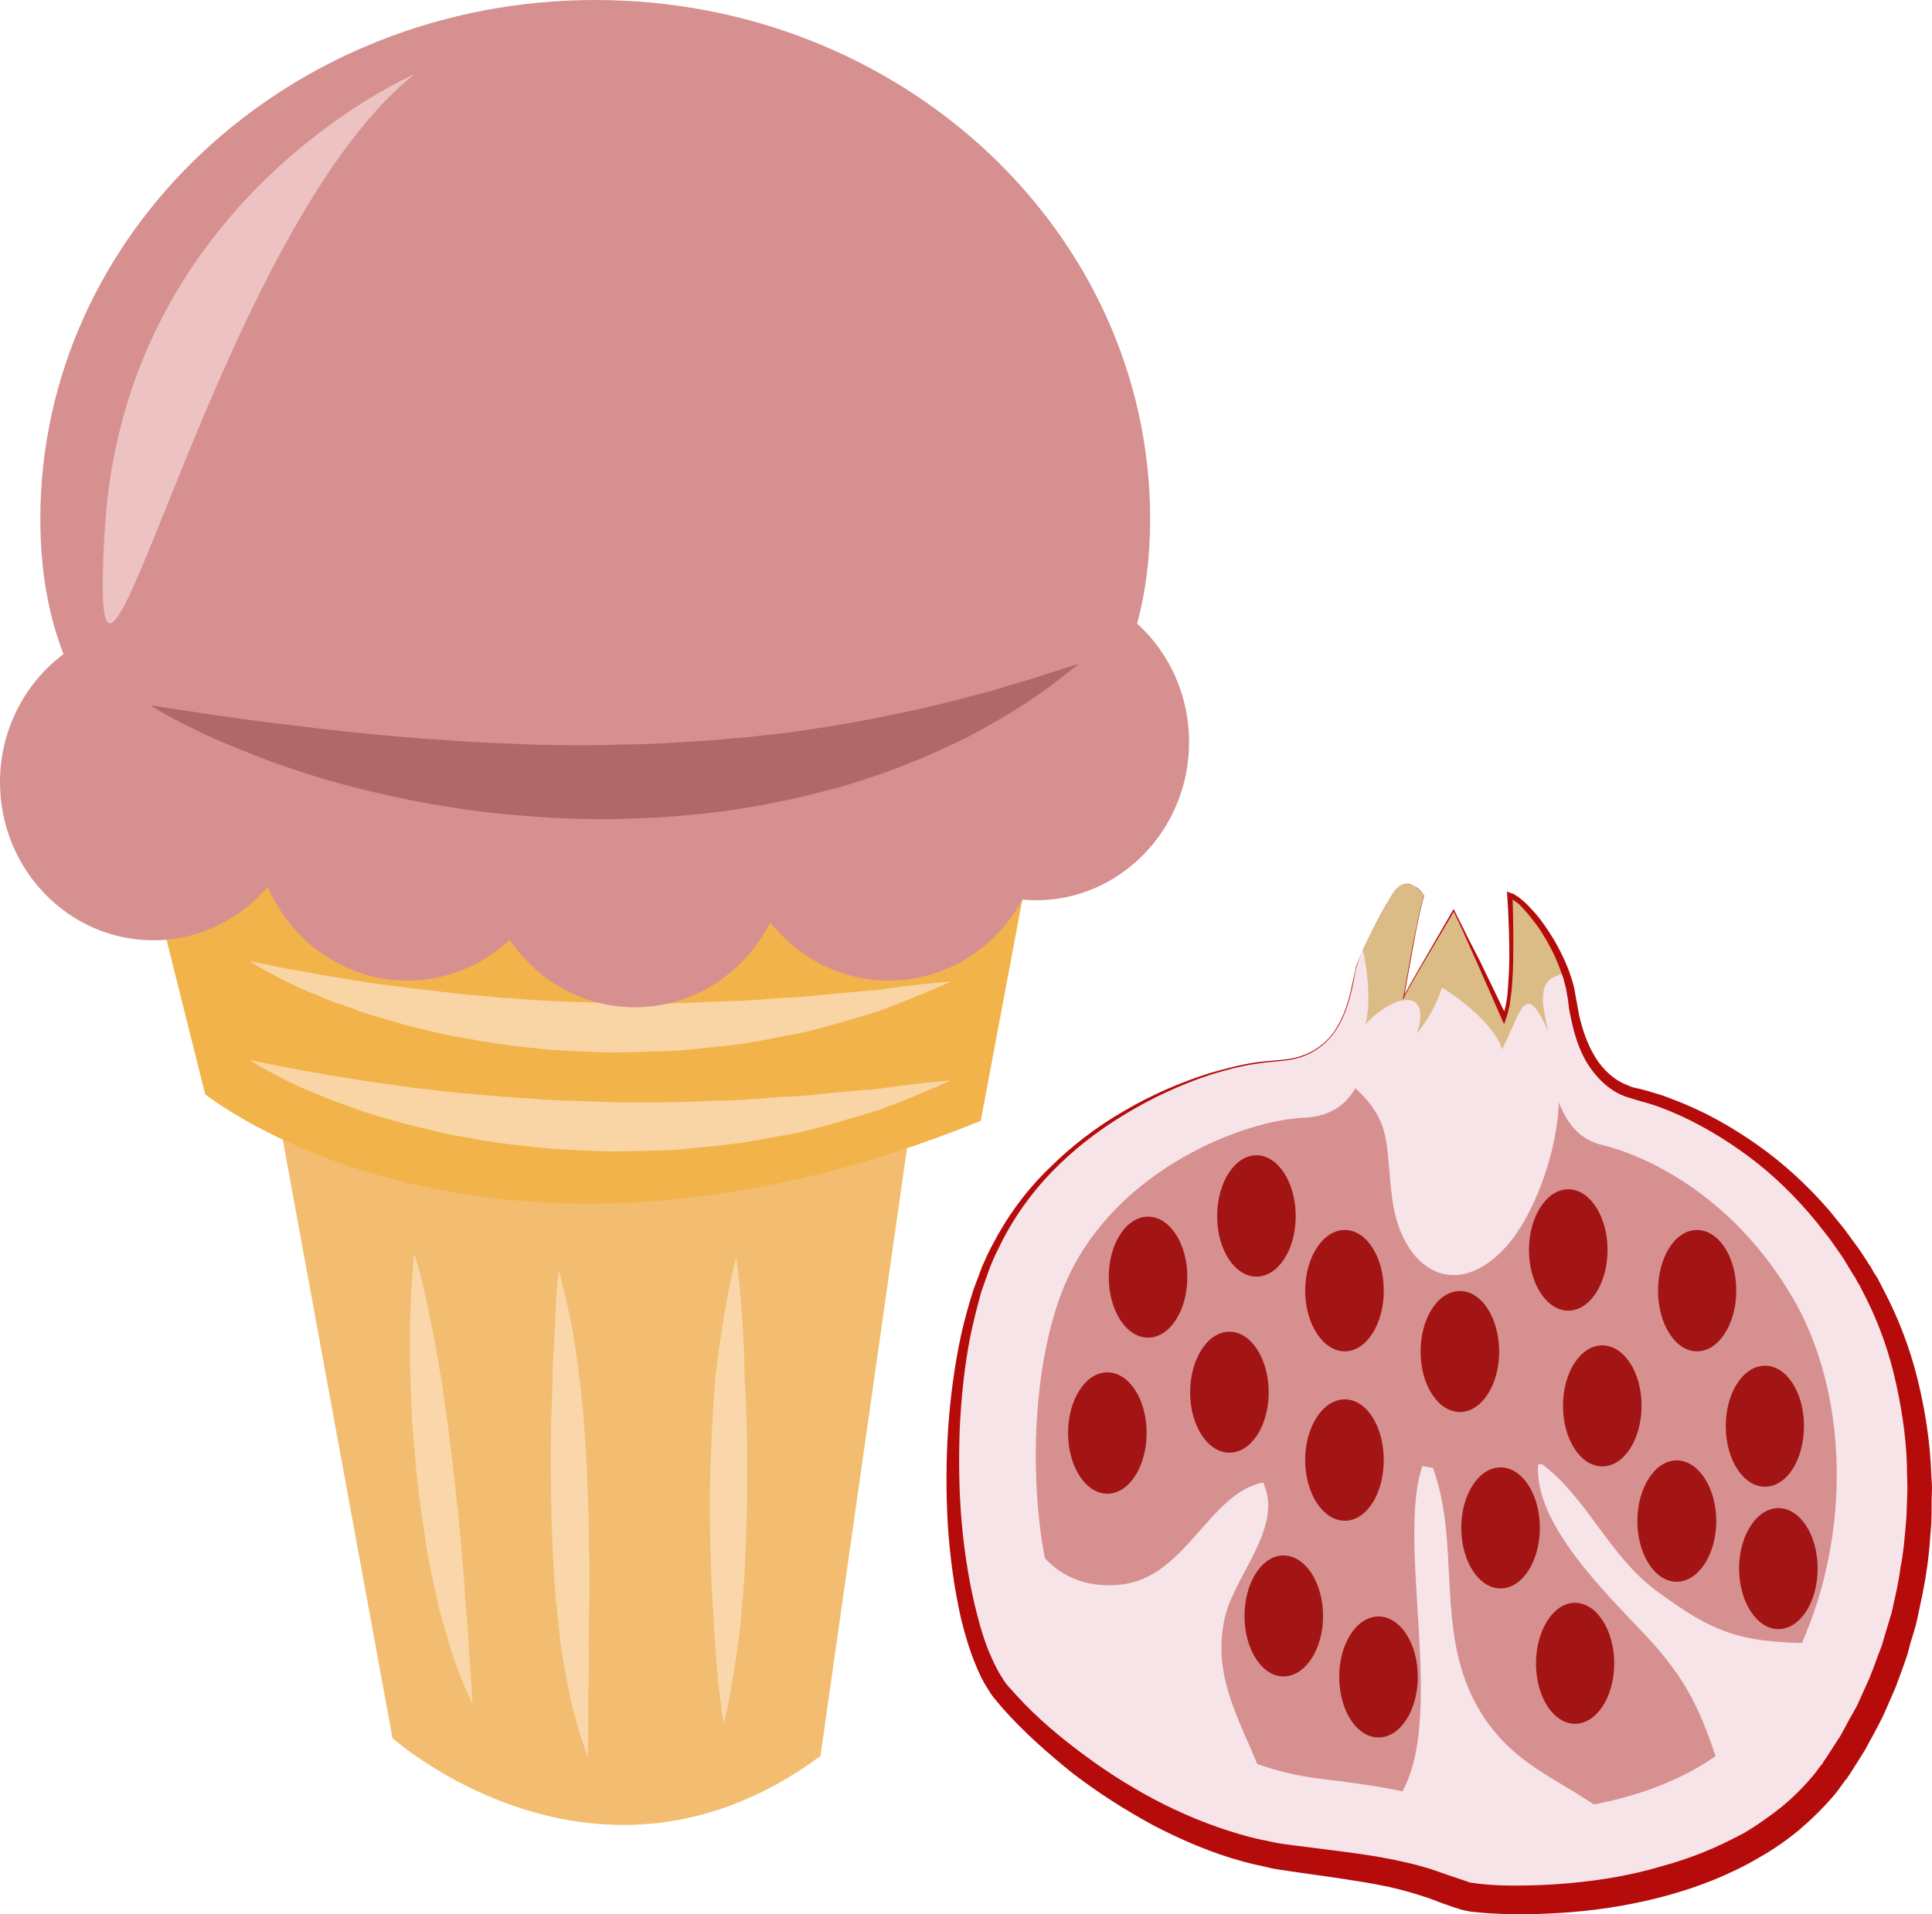 <?xml version="1.0" encoding="UTF-8" standalone="no"?>
<!-- Creator: CorelDRAW Home & Student X7 -->

<svg
   xmlns:dc="http://purl.org/dc/elements/1.1/"
   xmlns:cc="http://creativecommons.org/ns#"
   xmlns:rdf="http://www.w3.org/1999/02/22-rdf-syntax-ns#"
   xmlns:svg="http://www.w3.org/2000/svg"
   xmlns="http://www.w3.org/2000/svg"
   xmlns:sodipodi="http://sodipodi.sourceforge.net/DTD/sodipodi-0.dtd"
   xmlns:inkscape="http://www.inkscape.org/namespaces/inkscape"
   xml:space="preserve"
   width="55.08mm"
   height="54.58mm"
   version="1.1"
   style="clip-rule:evenodd;fill-rule:evenodd;image-rendering:optimizeQuality;shape-rendering:geometricPrecision;text-rendering:geometricPrecision"
   viewBox="0 0 5508 5458"
   id="svg79"
   sodipodi:docname="3863.svg"
   inkscape:version="0.92.4 (5da689c313, 2019-01-14)"><sodipodi:namedview
   pagecolor="#ffffff"
   bordercolor="#666666"
   borderopacity="1"
   objecttolerance="10"
   gridtolerance="10"
   guidetolerance="10"
   inkscape:pageopacity="0"
   inkscape:pageshadow="2"
   inkscape:window-width="640"
   inkscape:window-height="480"
   id="namedview81"
   showgrid="false"
   inkscape:zoom="0.2102413"
   inkscape:cx="102.61417"
   inkscape:cy="91.199998"
   inkscape:window-x="0"
   inkscape:window-y="0"
   inkscape:window-maximized="0"
   inkscape:current-layer="svg79" />
 <defs
   id="defs4">
  <style
   type="text/css"
   id="style2">
   <![CDATA[
    .fil4 {fill:#A31414;fill-rule:nonzero}
    .fil9 {fill:#B06868;fill-rule:nonzero}
    .fil3 {fill:#B50B0B;fill-rule:nonzero}
    .fil2 {fill:#D69090;fill-rule:nonzero}
    .fil1 {fill:#DBBC86;fill-rule:nonzero}
    .fil10 {fill:#EDC2C2;fill-rule:nonzero}
    .fil6 {fill:#F2B34A;fill-rule:nonzero}
    .fil5 {fill:#F2BD70;fill-rule:nonzero}
    .fil0 {fill:#F7E4E9;fill-rule:nonzero}
    .fil8 {fill:#F9D5A5;fill-rule:nonzero}
    .fil7 {fill:#F9D7AA;fill-rule:nonzero}
   ]]>
  </style>
 </defs>
 <g
   id="Vrstva_x0020_1"
   transform="translate(-7785,-11805)">
  <g
   id="_918997288">
   <path
   class="fil0"
   d="m 11752,14358 c 0,0 -84,142 -101,206 -16,64 -25,258 -227,266 -203,9 -636,173 -811,550 -175,377 -127,1069 30,1254 157,186 485,430 840,472 354,42 351,65 477,104 65,20 761,64 1057,-357 294,-421 311,-1018 92,-1399 -219,-379 -539,-502 -657,-529 -118,-27 -169,-141 -185,-274 -17,-133 -136,-285 -178,-293 0,0 17,279 -16,354 0,0 -83,-186 -113,-249 l -31,-63 c 0,0 -82,139 -122,210 -13,23 -21,39 -21,41 0,11 34,-208 59,-293 0,0 -50,-75 -93,0 z"
   id="path7"
   inkscape:connector-curvature="0"
   style="fill:#f7e4e9;fill-rule:nonzero" />
   <path
   class="fil1"
   d="m 12191,14708 c -25,-111 20,-118 58,-129 -39,-110 -125,-214 -160,-221 0,0 17,279 -16,354 0,0 -83,-186 -113,-249 l -31,-63 c 0,0 -82,139 -122,210 -10,19 -18,33 -20,39 5,-25 35,-214 58,-291 0,0 -50,-75 -93,0 0,0 -51,87 -82,155 1,1 36,149 0,238 -35,88 -14,197 0,222 0,0 192,-126 238,-139 0,0 211,156 283,173 0,0 34,-147 0,-299 z"
   id="path9"
   inkscape:connector-curvature="0"
   style="fill:#dbbc86;fill-rule:nonzero" />
   <path
   class="fil2"
   d="m 11720,14701 c 0,0 -16,18 -30,71 -14,52 -20,213 -188,220 -168,7 -527,143 -672,455 -145,313 -105,886 25,1040 130,153 403,356 696,390 293,35 291,54 395,87 54,17 631,53 876,-296 244,-349 258,-844 76,-1159 -182,-314 -447,-416 -544,-439 -98,-22 -131,-117 -154,-226 -13,-62 -54,-129 -89,-136 0,0 -44,124 -72,187 0,0 -68,-155 -93,-207 l -26,-52 c 0,0 -67,115 -100,174 -11,19 -18,32 -18,34 0,8 4,-68 25,-138 0,0 -72,-68 -107,-5 z"
   id="path11"
   inkscape:connector-curvature="0"
   style="fill:#d69090;fill-rule:nonzero" />
   <path
   class="fil0"
   d="m 10677,16023 c 8,171 116,326 312,299 178,-25 246,-261 397,-290 60,128 -84,266 -110,389 -41,192 73,328 122,494 -187,14 -408,-184 -535,-315 -133,-139 -125,-301 -186,-467 z"
   id="path13"
   inkscape:connector-curvature="0"
   style="fill:#f7e4e9;fill-rule:nonzero" />
   <path
   class="fil0"
   d="m 11718,16988 c 229,-162 38,-752 122,-1003 1,1 29,5 30,5 80,218 6,460 124,676 112,202 284,216 430,362 -127,183 -564,30 -714,-48 z"
   id="path15"
   inkscape:connector-curvature="0"
   style="fill:#f7e4e9;fill-rule:nonzero" />
   <path
   class="fil0"
   d="m 12983,16491 c -223,-3 -295,-16 -477,-151 -136,-102 -198,-267 -326,-361 0,0 -9,2 -10,2 -12,169 194,367 304,484 131,139 167,235 223,413 142,-19 253,-165 269,-303 z"
   id="path17"
   inkscape:connector-curvature="0"
   style="fill:#f7e4e9;fill-rule:nonzero" />
   <path
   class="fil3"
   d="m 11752,14358 9,-12 c 3,-4 6,-8 9,-11 l 6,-5 7,-3 c 2,-1 5,-1 7,-2 3,-1 5,0 8,0 3,0 5,0 7,1 3,1 5,2 7,3 4,2 9,5 13,7 8,6 14,14 20,22 v 0 0 c -13,47 -22,96 -31,144 l -26,145 -1,5 h -1 c 1,0 -2,2 -2,0 v 0 c 0,-1 0,-1 1,-1 v -1 l 1,-2 c 1,-4 3,-6 4,-9 l 9,-16 c 6,-11 12,-21 18,-32 l 37,-64 74,-128 1,-2 2,3 c 12,26 26,51 38,77 l 36,70 72,149 h -9 c 3,0 6,-6 7,-13 2,-8 3,-11 4,-18 3,-15 4,-27 5,-42 2,-29 4,-58 4,-88 0,-59 -2,-118 -6,-177 l -1,-11 10,4 10,3 c 2,2 5,4 7,5 6,3 10,7 15,11 9,7 17,15 25,24 16,16 30,34 43,53 26,37 48,78 65,121 4,10 7,21 11,32 3,11 7,23 8,34 l 3,17 3,16 c 2,11 4,22 6,33 10,43 24,84 47,121 22,35 54,65 93,79 7,4 20,7 30,9 11,3 22,5 33,9 22,6 44,13 65,22 86,32 166,77 241,130 74,52 142,115 203,185 l 43,53 41,56 c 13,18 24,37 37,56 l 8,15 c 2,2 3,4 5,7 l 5,8 16,31 c 43,81 76,168 98,257 22,90 36,181 39,273 l 2,34 -1,35 c 0,23 0,46 -1,69 -4,46 -6,92 -14,137 -6,46 -17,90 -26,135 -5,23 -12,45 -19,67 l -9,34 -11,32 c -8,22 -16,44 -24,65 l -28,64 c -9,21 -20,41 -31,62 l -17,31 c -6,11 -11,21 -17,30 l -36,57 -5,7 -2,3 -2,4 -2,1 -11,15 c -7,9 -13,19 -21,28 -31,37 -65,70 -101,101 -36,30 -75,57 -116,80 -40,24 -83,44 -126,62 -86,35 -176,59 -267,75 -91,16 -183,23 -275,24 -46,0 -92,-1 -139,-6 l -18,-2 c -7,-2 -17,-3 -21,-5 h -2 l -4,-1 -4,-2 -8,-2 -17,-6 c -22,-7 -43,-16 -63,-23 -21,-7 -41,-13 -62,-19 -20,-5 -41,-11 -63,-15 -43,-9 -86,-15 -130,-22 l -133,-19 c -23,-4 -47,-6 -69,-12 -23,-5 -46,-10 -68,-16 -89,-24 -175,-61 -256,-103 -81,-44 -158,-93 -231,-149 -71,-57 -140,-118 -201,-187 l -11,-13 -5,-6 -3,-4 -3,-3 c -8,-10 -15,-21 -21,-31 -13,-20 -23,-42 -32,-64 -18,-43 -31,-87 -42,-132 -20,-88 -32,-179 -38,-270 -5,-90 -5,-181 1,-271 6,-90 18,-180 37,-269 10,-44 22,-88 36,-131 l 12,-32 12,-32 c 9,-20 18,-41 29,-61 42,-81 96,-155 161,-218 64,-64 136,-119 214,-164 78,-46 161,-82 247,-109 43,-12 87,-24 131,-30 45,-7 91,-4 133,-20 41,-15 78,-45 99,-85 23,-38 34,-83 43,-126 2,-11 5,-22 7,-33 2,-11 7,-22 11,-33 l 13,-30 15,-30 c 20,-41 41,-80 64,-119 z m 0,0 c -22,39 -44,79 -64,119 l -15,30 -13,31 c -3,11 -7,21 -10,32 -2,11 -4,22 -6,33 -9,44 -20,88 -43,127 -22,40 -58,71 -101,87 -42,16 -88,13 -132,21 -45,6 -88,18 -131,31 -85,28 -167,66 -243,112 -77,46 -148,101 -210,165 -62,64 -114,138 -152,218 -10,19 -19,40 -27,61 l -11,31 -11,31 c -12,43 -23,86 -32,130 -17,87 -26,176 -30,265 -3,89 -2,178 6,267 8,88 22,176 44,261 11,43 24,85 42,124 9,19 18,39 30,56 10,18 24,31 39,48 59,65 127,122 198,174 142,105 301,187 469,231 21,6 42,9 63,14 21,5 43,7 64,10 l 134,17 c 45,6 90,12 135,21 23,4 46,10 69,15 22,6 45,12 67,20 22,8 43,15 64,22 l 15,5 8,3 3,1 c 2,1 -2,0 0,0 l 3,1 3,1 h 3 l 6,1 15,2 c 42,5 86,6 130,5 87,-1 175,-9 261,-24 42,-8 85,-17 127,-30 42,-11 83,-25 123,-41 40,-16 78,-35 116,-55 37,-22 72,-47 105,-73 33,-27 63,-57 90,-89 7,-8 13,-17 19,-25 l 10,-12 1,-2 c -1,2 0,-1 0,-1 l 2,-3 5,-7 37,-57 c 6,-9 11,-19 16,-28 l 15,-28 c 11,-19 22,-37 30,-57 l 27,-60 c 8,-20 16,-41 23,-61 l 12,-31 9,-31 c 6,-21 13,-42 19,-63 9,-42 20,-85 25,-128 9,-43 12,-87 16,-131 2,-22 2,-44 3,-65 l 1,-33 -1,-33 c 0,-87 -12,-175 -31,-261 -18,-85 -47,-168 -86,-246 l -15,-29 -4,-8 c 0,0 -2,-4 -4,-6 l -8,-15 c -12,-18 -23,-38 -35,-57 l -37,-53 -41,-52 c -56,-68 -119,-130 -190,-183 -70,-52 -147,-98 -228,-131 -20,-8 -41,-16 -62,-22 -11,-3 -21,-6 -32,-9 -12,-4 -21,-6 -34,-11 -46,-18 -81,-55 -106,-95 -24,-41 -37,-85 -46,-130 -2,-11 -5,-22 -6,-34 l -2,-17 -3,-16 c -1,-11 -4,-21 -7,-32 -2,-10 -6,-21 -10,-31 -14,-41 -35,-81 -59,-118 -12,-18 -26,-36 -40,-52 -7,-8 -15,-17 -23,-24 -8,-6 -17,-13 -25,-16 l 9,-7 c 2,59 3,119 2,178 0,30 -2,60 -4,90 -2,14 -4,29 -6,44 -1,8 -4,15 -5,22 -2,8 -5,15 -7,22 l -4,11 -5,-11 -69,-157 -35,-78 c -11,-26 -24,-52 -36,-78 l 3,1 -75,127 -37,63 c -6,11 -12,21 -18,32 l -9,16 c -1,3 -2,5 -4,8 l -1,2 -1,1 c -1,0 -2,0 -2,0 v 0 c 0,-1 -2,1 0,0 v 0 l 2,-4 26,-145 c 10,-48 19,-97 32,-144 h 1 c -6,-7 -13,-15 -20,-21 -4,-3 -9,-6 -13,-8 -2,-1 -4,-2 -7,-2 -2,-1 -5,-2 -7,-2 -3,0 -5,0 -8,0 -2,1 -5,1 -7,2 l -7,3 -6,5 c -3,3 -6,7 -9,11 z"
   id="path19"
   inkscape:connector-curvature="0"
   style="fill:#b50b0b;fill-rule:nonzero" />
   <path
   class="fil0"
   d="m 11613,14877 c 151,120 118,182 142,352 28,196 180,293 327,127 96,-109 202,-402 117,-608 -68,-166 -83,-38 -132,49 -19,-67 -115,-142 -171,-176 -15,47 -39,90 -71,130 63,-199 -212,-47 -207,113 z"
   id="path21"
   inkscape:connector-curvature="0"
   style="fill:#f7e4e9;fill-rule:nonzero" />
   <path
   class="fil4"
   d="m 11170,15446 c 0,96 -50,173 -112,173 -62,0 -112,-77 -112,-173 0,-95 50,-172 112,-172 62,0 112,77 112,172 z"
   id="path23"
   inkscape:connector-curvature="0"
   style="fill:#a31414;fill-rule:nonzero" />
   <path
   class="fil4"
   d="m 11479,15273 c 0,95 -50,172 -112,172 -62,0 -112,-77 -112,-172 0,-96 50,-174 112,-174 62,0 112,78 112,174 z"
   id="path25"
   inkscape:connector-curvature="0"
   style="fill:#a31414;fill-rule:nonzero" />
   <path
   class="fil4"
   d="m 11054,15891 c 0,95 -50,173 -112,173 -62,0 -112,-78 -112,-173 0,-96 50,-173 112,-173 62,0 112,77 112,173 z"
   id="path27"
   inkscape:connector-curvature="0"
   style="fill:#a31414;fill-rule:nonzero" />
   <path
   class="fil4"
   d="m 11402,15775 c 0,95 -50,172 -112,172 -62,0 -112,-77 -112,-172 0,-95 50,-173 112,-173 62,0 112,78 112,173 z"
   id="path29"
   inkscape:connector-curvature="0"
   style="fill:#a31414;fill-rule:nonzero" />
   <path
   class="fil4"
   d="m 11730,15485 c 0,95 -49,173 -111,173 -62,0 -113,-78 -113,-173 0,-96 51,-173 113,-173 62,0 111,77 111,173 z"
   id="path31"
   inkscape:connector-curvature="0"
   style="fill:#a31414;fill-rule:nonzero" />
   <path
   class="fil4"
   d="m 11730,15968 c 0,96 -49,173 -111,173 -62,0 -113,-77 -113,-173 0,-96 51,-173 113,-173 62,0 111,77 111,173 z"
   id="path33"
   inkscape:connector-curvature="0"
   style="fill:#a31414;fill-rule:nonzero" />
   <path
   class="fil4"
   d="m 12059,15659 c 0,95 -50,172 -112,172 -62,0 -112,-77 -112,-172 0,-96 50,-173 112,-173 62,0 112,77 112,173 z"
   id="path35"
   inkscape:connector-curvature="0"
   style="fill:#a31414;fill-rule:nonzero" />
   <path
   class="fil4"
   d="m 12175,16161 c 0,96 -50,173 -112,173 -62,0 -112,-77 -112,-173 0,-95 50,-172 112,-172 62,0 112,77 112,172 z"
   id="path37"
   inkscape:connector-curvature="0"
   style="fill:#a31414;fill-rule:nonzero" />
   <path
   class="fil4"
   d="m 12387,16548 c 0,95 -50,172 -112,172 -61,0 -111,-77 -111,-172 0,-95 50,-173 111,-173 62,0 112,78 112,173 z"
   id="path39"
   inkscape:connector-curvature="0"
   style="fill:#a31414;fill-rule:nonzero" />
   <path
   class="fil4"
   d="m 11557,16413 c 0,95 -51,172 -113,172 -61,0 -111,-77 -111,-172 0,-96 50,-173 111,-173 62,0 113,77 113,173 z"
   id="path41"
   inkscape:connector-curvature="0"
   style="fill:#a31414;fill-rule:nonzero" />
   <path
   class="fil4"
   d="m 11827,16586 c 0,96 -50,173 -112,173 -62,0 -112,-77 -112,-173 0,-95 50,-172 112,-172 62,0 112,77 112,172 z"
   id="path43"
   inkscape:connector-curvature="0"
   style="fill:#a31414;fill-rule:nonzero" />
   <path
   class="fil4"
   d="m 12368,15369 c 0,95 -50,173 -112,173 -62,0 -112,-78 -112,-173 0,-95 50,-173 112,-173 62,0 112,78 112,173 z"
   id="path45"
   inkscape:connector-curvature="0"
   style="fill:#a31414;fill-rule:nonzero" />
   <path
   class="fil4"
   d="m 12735,15485 c 0,95 -50,173 -112,173 -62,0 -111,-78 -111,-173 0,-96 49,-173 111,-173 62,0 112,77 112,173 z"
   id="path47"
   inkscape:connector-curvature="0"
   style="fill:#a31414;fill-rule:nonzero" />
   <path
   class="fil4"
   d="m 12465,15813 c 0,96 -50,173 -112,173 -62,0 -112,-77 -112,-173 0,-95 50,-172 112,-172 62,0 112,77 112,172 z"
   id="path49"
   inkscape:connector-curvature="0"
   style="fill:#a31414;fill-rule:nonzero" />
   <path
   class="fil4"
   d="m 12928,15871 c 0,96 -49,173 -111,173 -62,0 -112,-77 -112,-173 0,-95 50,-172 112,-172 62,0 111,77 111,172 z"
   id="path51"
   inkscape:connector-curvature="0"
   style="fill:#a31414;fill-rule:nonzero" />
   <path
   class="fil4"
   d="m 12678,16142 c 0,95 -51,173 -113,173 -62,0 -112,-78 -112,-173 0,-95 50,-173 112,-173 62,0 113,78 113,173 z"
   id="path53"
   inkscape:connector-curvature="0"
   style="fill:#a31414;fill-rule:nonzero" />
   <path
   class="fil4"
   d="m 12967,16277 c 0,96 -50,173 -112,173 -61,0 -112,-77 -112,-173 0,-95 51,-172 112,-172 62,0 112,77 112,172 z"
   id="path55"
   inkscape:connector-curvature="0"
   style="fill:#a31414;fill-rule:nonzero" />
  </g>
  <path
   class="fil5"
   d="m 8573,14956 331,1805 c 0,0 584,521 1220,51 l 266,-1868 z"
   id="path58"
   inkscape:connector-curvature="0"
   style="fill:#f2bd70;fill-rule:nonzero" />
  <path
   class="fil6"
   d="m 8160,14086 210,839 c 0,0 800,648 2211,76 l 172,-915 c 0,0 -1830,-267 -2593,0 z"
   id="path60"
   inkscape:connector-curvature="0"
   style="fill:#f2b34a;fill-rule:nonzero" />
  <path
   class="fil7"
   d="m 8966,15380 c 0,0 7,20 16,54 9,35 21,85 32,144 6,30 13,63 18,97 6,34 13,70 18,108 11,75 21,155 30,235 4,40 9,80 13,119 3,40 7,78 10,116 4,37 6,74 8,108 3,35 6,67 8,98 2,30 3,58 5,82 2,25 4,46 5,64 2,36 2,57 2,57 0,0 -9,-19 -23,-52 -7,-17 -15,-37 -24,-61 -9,-23 -16,-50 -25,-80 -8,-29 -19,-61 -26,-95 -7,-35 -16,-71 -23,-108 -8,-38 -13,-77 -19,-116 -6,-40 -12,-80 -16,-120 -4,-41 -8,-81 -11,-121 -4,-40 -6,-79 -7,-117 -3,-76 -4,-147 -3,-208 1,-61 4,-112 7,-148 3,-36 5,-56 5,-56 z"
   id="path62"
   inkscape:connector-curvature="0"
   style="fill:#f9d7aa;fill-rule:nonzero" />
  <path
   class="fil7"
   d="m 9378,15427 c 0,0 6,21 15,59 5,18 10,41 15,67 6,26 12,56 16,88 10,66 20,142 26,224 3,41 6,83 8,126 2,42 3,86 5,129 0,44 1,87 2,130 0,42 0,84 0,125 0,40 -1,79 -2,117 1,37 1,72 0,104 0,33 -2,63 -1,89 0,26 0,50 0,69 0,38 -2,60 -2,60 0,0 -7,-20 -19,-57 -5,-18 -13,-41 -19,-67 -9,-26 -13,-56 -20,-88 -6,-33 -13,-68 -18,-105 -4,-38 -9,-77 -13,-118 -8,-82 -11,-169 -14,-256 -2,-87 -2,-174 -1,-255 2,-41 3,-80 4,-117 0,-37 2,-73 4,-105 4,-65 5,-120 8,-159 3,-38 6,-60 6,-60 z"
   id="path64"
   inkscape:connector-curvature="0"
   style="fill:#f9d7aa;fill-rule:nonzero" />
  <path
   class="fil7"
   d="m 9884,15392 c 0,0 3,21 7,57 4,37 9,89 12,152 2,31 4,65 4,101 0,36 4,73 5,112 3,77 4,160 3,242 -1,83 -4,167 -8,245 -2,39 -6,76 -9,112 -3,36 -8,70 -12,101 -9,62 -18,114 -25,150 -7,36 -13,56 -13,56 0,0 -4,-21 -8,-57 -5,-37 -11,-89 -15,-151 -2,-31 -5,-65 -6,-100 -2,-36 -5,-74 -6,-113 -3,-78 -5,-160 -4,-244 1,-83 5,-167 10,-245 2,-39 5,-77 10,-113 4,-35 9,-69 14,-100 9,-61 19,-113 27,-149 8,-36 14,-56 14,-56 z"
   id="path66"
   inkscape:connector-curvature="0"
   style="fill:#f9d7aa;fill-rule:nonzero" />
  <path
   class="fil8"
   d="m 8496,14827 c 0,0 31,7 86,18 28,5 61,11 99,18 38,7 81,14 127,21 47,9 98,13 151,22 54,5 110,14 168,18 29,2 59,5 89,8 30,2 60,4 91,6 61,5 123,6 185,8 l 47,2 h 46 c 31,0 62,0 93,0 61,0 121,-5 180,-5 59,-2 115,-8 169,-11 54,-2 104,-8 151,-13 24,-2 46,-4 68,-6 22,-1 42,-3 61,-6 38,-6 72,-9 100,-13 55,-6 88,-8 88,-8 0,0 -29,14 -81,35 -26,11 -58,25 -95,38 -36,15 -79,26 -126,40 -46,13 -97,29 -151,39 -55,9 -113,23 -173,29 -30,4 -61,7 -92,10 -31,3 -63,7 -95,8 -32,0 -64,2 -96,2 l -49,1 -49,-1 c -64,-3 -129,-5 -193,-13 -64,-6 -126,-15 -185,-27 -60,-9 -117,-25 -171,-38 -54,-15 -105,-29 -150,-46 -23,-9 -45,-16 -66,-24 -20,-8 -39,-17 -58,-24 -36,-15 -67,-31 -92,-44 -50,-26 -77,-44 -77,-44 z"
   id="path68"
   inkscape:connector-curvature="0"
   style="fill:#f9d5a5;fill-rule:nonzero" />
  <path
   class="fil8"
   d="m 8496,14545 c 0,0 31,6 86,18 28,5 61,11 99,18 38,7 81,14 127,21 47,9 98,13 151,21 54,5 110,14 168,19 29,2 59,5 89,8 30,2 60,4 91,6 61,5 123,6 185,8 l 47,2 46,-1 c 31,0 62,0 93,1 61,0 121,-5 180,-6 59,-1 115,-7 169,-10 54,-2 104,-9 151,-13 24,-2 46,-4 68,-6 22,-2 42,-3 61,-6 38,-6 72,-10 100,-13 55,-6 88,-8 88,-8 0,0 -29,14 -81,35 -26,11 -58,24 -95,38 -36,15 -79,26 -126,40 -46,13 -97,29 -151,38 -55,10 -113,24 -173,30 -30,3 -61,7 -92,10 -31,3 -63,7 -95,7 -32,1 -64,2 -96,3 l -49,1 -49,-1 c -64,-3 -129,-5 -193,-13 -64,-6 -126,-16 -185,-27 -60,-9 -117,-25 -171,-38 -54,-16 -105,-29 -150,-47 -23,-8 -45,-15 -66,-23 -20,-9 -39,-17 -58,-24 -36,-15 -67,-31 -92,-44 -50,-26 -77,-44 -77,-44 z"
   id="path70"
   inkscape:connector-curvature="0"
   style="fill:#f9d5a5;fill-rule:nonzero" />
  <path
   class="fil2"
   d="m 11027,13583 c 24,-89 37,-188 37,-298 0,-817 -708,-1480 -1582,-1480 -874,0 -1582,663 -1582,1480 0,147 23,274 66,385 -109,82 -181,215 -181,365 0,249 196,451 437,451 130,0 246,-59 326,-152 69,157 221,267 399,267 112,0 213,-44 291,-116 79,116 209,192 357,192 167,0 313,-98 386,-242 80,101 202,166 338,166 164,0 306,-94 381,-231 12,1 25,2 38,2 241,0 437,-202 437,-451 0,-135 -57,-255 -148,-338 z"
   id="path72"
   inkscape:connector-curvature="0"
   style="fill:#d69090;fill-rule:nonzero" />
  <path
   class="fil9"
   d="m 8214,13816 c 0,0 42,7 117,18 74,11 179,27 305,41 126,16 272,31 428,41 39,3 78,5 118,7 40,2 81,3 121,5 41,1 82,2 124,2 41,0 82,0 123,-2 83,0 165,-6 246,-11 41,-3 81,-7 120,-10 40,-5 79,-9 117,-13 39,-6 76,-12 113,-17 37,-6 73,-13 108,-19 70,-14 136,-27 197,-42 16,-4 31,-7 45,-11 15,-4 29,-7 43,-11 28,-8 54,-14 79,-21 49,-16 93,-27 129,-39 35,-12 63,-20 83,-27 19,-6 30,-9 30,-9 0,0 -9,7 -25,20 -16,12 -39,31 -70,54 -31,22 -69,47 -115,75 -46,26 -98,58 -158,84 -59,29 -125,55 -196,81 -36,12 -73,24 -111,36 -39,10 -78,20 -118,30 -81,18 -165,34 -251,44 -86,10 -174,16 -262,18 -87,2 -175,-1 -261,-8 -86,-6 -170,-16 -251,-30 -81,-13 -158,-30 -231,-48 -72,-18 -140,-38 -202,-60 -62,-20 -117,-43 -166,-63 -49,-20 -91,-40 -125,-57 -68,-34 -104,-58 -104,-58 z"
   id="path74"
   inkscape:connector-curvature="0"
   style="fill:#b06868;fill-rule:nonzero" />
  <path
   class="fil10"
   d="m 8966,12017 c 0,0 -823,353 -882,1293 -58,941 294,-823 882,-1293 z"
   id="path76"
   inkscape:connector-curvature="0"
   style="fill:#edc2c2;fill-rule:nonzero" />
 </g>
</svg>